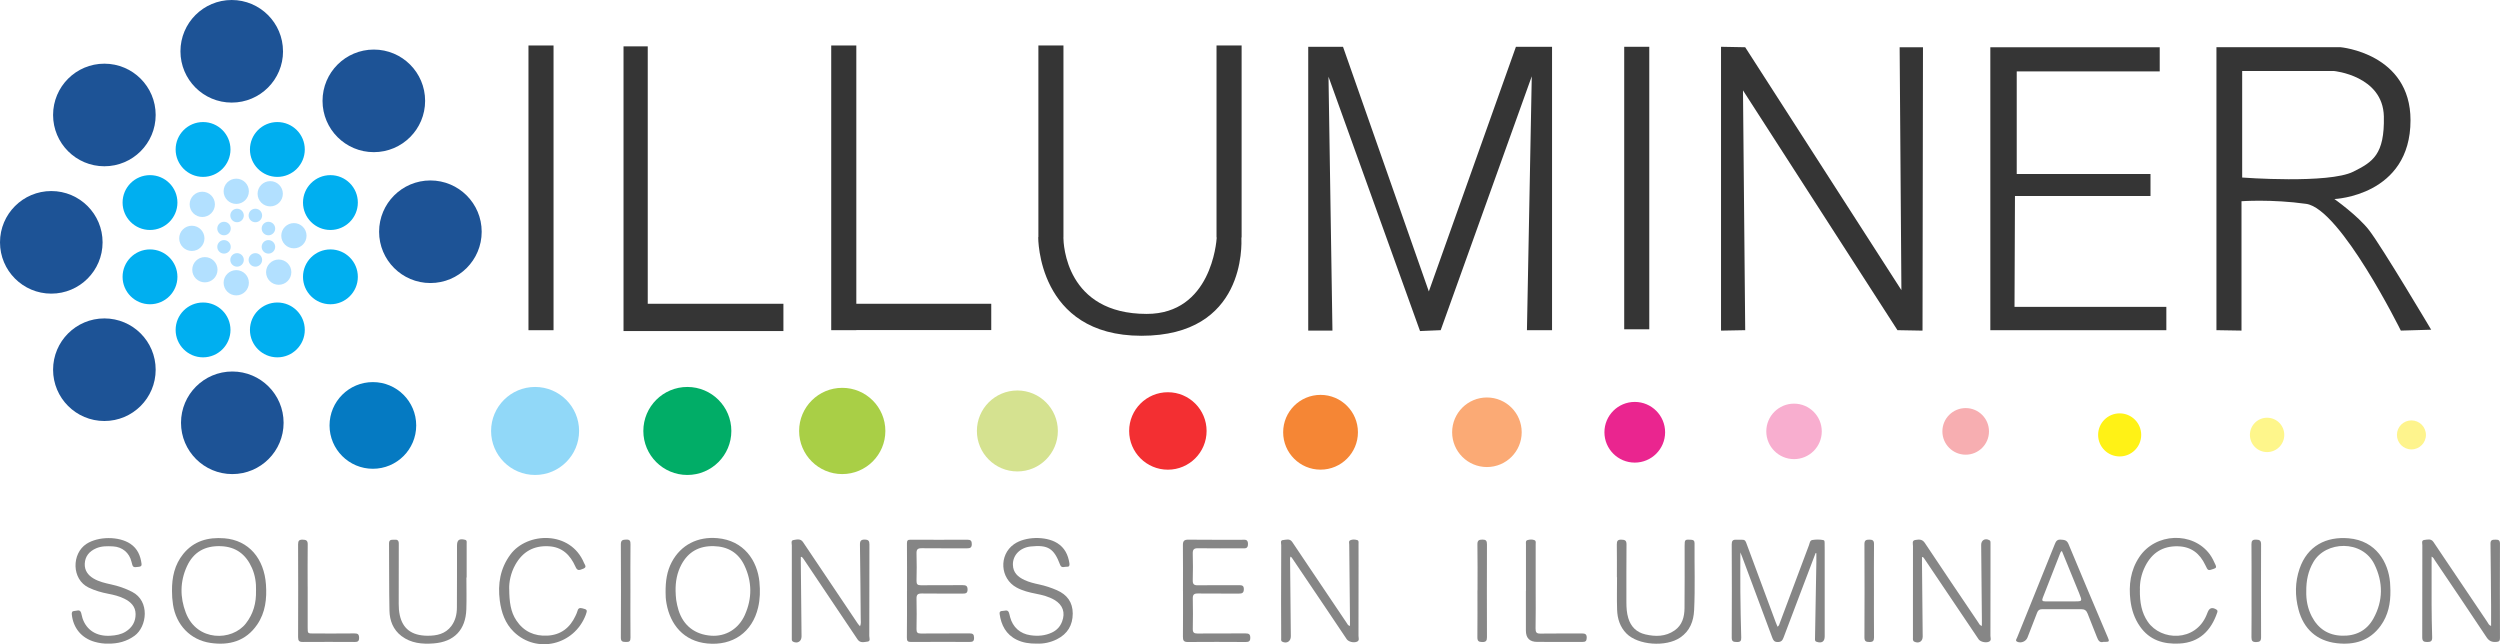 <?xml version="1.0" encoding="UTF-8"?> <svg xmlns="http://www.w3.org/2000/svg" id="Capa_1" data-name="Capa 1" viewBox="0 0 710.16 183"><defs><style> .cls-1 { fill: #f7aeb1; } .cls-2 { fill: #f8aecf; } .cls-3 { fill: #f58635; } .cls-4 { fill: #01ad67; } .cls-5 { fill: #f32f32; } .cls-6 { fill: #ea258f; } .cls-7 { fill: #fef48d; } .cls-8 { fill: #fff216; } .cls-9 { fill: #fef68b; } .cls-10 { fill: #fbaa75; } .cls-11 { fill: #00aff0; } .cls-12 { fill: #91d8f8; } .cls-13 { fill: #858585; } .cls-14 { fill: #b2e0ff; } .cls-15 { fill: #a9cf46; } .cls-16 { fill: #d5e290; } .cls-17 { fill: #1d5396; } .cls-18 { fill: #057ac2; } .cls-19 { fill: #868686; } .cls-20 { fill: #878787; } .cls-21 { fill: #353535; } </style></defs><path class="cls-17" d="m44.22,32.66c0,8.05-6.52,14.57-14.57,14.57s-14.57-6.52-14.57-14.57,6.52-14.57,14.57-14.57,14.57,6.52,14.57,14.57"></path><path class="cls-17" d="m29.14,68.84c0,8.05-6.52,14.57-14.57,14.57S0,76.89,0,68.84s6.52-14.57,14.57-14.57,14.57,6.52,14.57,14.57"></path><path class="cls-17" d="m44.22,105.02c0,8.05-6.52,14.57-14.57,14.57s-14.57-6.52-14.57-14.57,6.52-14.57,14.57-14.57,14.57,6.52,14.57,14.57"></path><path class="cls-17" d="m80.56,120.1c0,8.05-6.52,14.57-14.57,14.57s-14.57-6.53-14.57-14.57,6.52-14.57,14.57-14.57,14.57,6.52,14.57,14.57"></path><path class="cls-17" d="m136.83,65.83c0,8.05-6.52,14.57-14.57,14.57s-14.57-6.52-14.57-14.57,6.52-14.57,14.57-14.57,14.57,6.52,14.57,14.57"></path><path class="cls-17" d="m120.76,28.65c0,8.05-6.52,14.57-14.57,14.57s-14.57-6.52-14.57-14.57,6.52-14.57,14.57-14.57,14.57,6.52,14.57,14.57"></path><path class="cls-17" d="m80.4,14.57c0,8.05-6.52,14.57-14.57,14.57s-14.57-6.52-14.57-14.57S57.78,0,65.82,0s14.57,6.52,14.57,14.57"></path><path class="cls-11" d="m65.47,42.46c0,4.3-3.49,7.79-7.79,7.79s-7.79-3.49-7.79-7.79,3.48-7.79,7.79-7.79,7.79,3.49,7.79,7.79"></path><path class="cls-11" d="m86.58,42.46c0,4.3-3.49,7.79-7.79,7.79s-7.79-3.49-7.79-7.79,3.48-7.79,7.79-7.79,7.79,3.49,7.79,7.79"></path><path class="cls-11" d="m101.65,57.54c0,4.3-3.49,7.79-7.79,7.79s-7.79-3.49-7.79-7.79,3.48-7.79,7.79-7.79,7.79,3.49,7.79,7.79"></path><path class="cls-18" d="m118.23,120.85c0,6.8-5.51,12.31-12.31,12.31s-12.31-5.51-12.31-12.31,5.51-12.31,12.31-12.31,12.31,5.51,12.31,12.31"></path><path class="cls-11" d="m86.58,93.72c0,4.3-3.49,7.79-7.79,7.79s-7.79-3.49-7.79-7.79,3.48-7.79,7.79-7.79,7.79,3.49,7.79,7.79"></path><path class="cls-11" d="m65.47,93.72c0,4.3-3.49,7.79-7.79,7.79s-7.79-3.49-7.79-7.79,3.48-7.79,7.79-7.79,7.79,3.49,7.79,7.79"></path><path class="cls-11" d="m50.4,78.64c0,4.3-3.49,7.79-7.79,7.79s-7.79-3.49-7.79-7.79,3.48-7.79,7.79-7.79,7.79,3.49,7.79,7.79"></path><path class="cls-11" d="m50.4,57.54c0,4.3-3.49,7.79-7.79,7.79s-7.79-3.49-7.79-7.79,3.48-7.79,7.79-7.79,7.79,3.49,7.79,7.79"></path><path class="cls-11" d="m101.65,78.64c0,4.3-3.49,7.79-7.79,7.79s-7.79-3.49-7.79-7.79,3.48-7.79,7.79-7.79,7.79,3.49,7.79,7.79"></path><path class="cls-14" d="m61.05,58.05c0,1.98-1.61,3.59-3.59,3.59s-3.59-1.61-3.59-3.59,1.61-3.59,3.59-3.59,3.59,1.61,3.59,3.59"></path><path class="cls-14" d="m58.08,67.71c0,1.98-1.61,3.58-3.59,3.58s-3.59-1.6-3.59-3.58,1.6-3.59,3.59-3.59,3.59,1.61,3.59,3.59"></path><path class="cls-14" d="m61.79,76.62c0,1.98-1.61,3.59-3.59,3.59s-3.59-1.6-3.59-3.59,1.61-3.59,3.59-3.59,3.59,1.61,3.59,3.59"></path><path class="cls-14" d="m70.7,80.32c0,1.98-1.61,3.59-3.59,3.59s-3.59-1.61-3.59-3.59,1.61-3.59,3.59-3.59,3.59,1.61,3.59,3.59"></path><path class="cls-14" d="m82.76,77.31c0,1.98-1.61,3.59-3.59,3.59s-3.59-1.61-3.59-3.59,1.61-3.59,3.59-3.59,3.59,1.61,3.59,3.59"></path><path class="cls-14" d="m87.08,66.96c0,1.98-1.6,3.58-3.59,3.58s-3.59-1.6-3.59-3.58,1.61-3.59,3.59-3.59,3.59,1.61,3.59,3.59"></path><path class="cls-14" d="m80.35,55.04c0,1.98-1.61,3.59-3.59,3.59s-3.59-1.61-3.59-3.59,1.61-3.59,3.59-3.59,3.59,1.61,3.59,3.59"></path><path class="cls-14" d="m70.7,54.34c0,1.98-1.61,3.59-3.59,3.59s-3.59-1.61-3.59-3.59,1.61-3.59,3.59-3.59,3.59,1.6,3.59,3.59"></path><path class="cls-14" d="m69.26,61.21c0,1.06-.86,1.92-1.92,1.92s-1.92-.86-1.92-1.92.86-1.92,1.92-1.92,1.92.86,1.92,1.92"></path><path class="cls-14" d="m74.46,61.21c0,1.06-.86,1.92-1.92,1.92s-1.92-.86-1.92-1.92.86-1.92,1.92-1.92,1.92.86,1.92,1.92"></path><path class="cls-14" d="m78.17,64.92c0,1.06-.86,1.92-1.92,1.92s-1.92-.86-1.92-1.92.86-1.92,1.92-1.92,1.92.86,1.92,1.92"></path><path class="cls-14" d="m74.46,73.83c0,1.06-.86,1.92-1.92,1.92s-1.92-.86-1.92-1.92.86-1.92,1.92-1.92,1.92.86,1.92,1.92"></path><path class="cls-14" d="m69.26,73.83c0,1.06-.86,1.92-1.92,1.92s-1.92-.86-1.92-1.92.86-1.92,1.92-1.92,1.92.86,1.92,1.92"></path><path class="cls-14" d="m65.55,70.12c0,1.06-.86,1.92-1.92,1.92s-1.91-.86-1.91-1.92.86-1.92,1.91-1.92,1.92.86,1.92,1.92"></path><path class="cls-14" d="m65.55,64.92c0,1.06-.86,1.92-1.92,1.92s-1.91-.86-1.91-1.92.86-1.92,1.91-1.92,1.92.86,1.92,1.92"></path><path class="cls-14" d="m78.17,70.12c0,1.06-.86,1.92-1.92,1.92s-1.92-.86-1.92-1.92.86-1.92,1.92-1.92,1.92.86,1.92,1.92"></path><rect class="cls-21" x="150.12" y="12.92" width="7.12" height="80.88"></rect><polygon class="cls-21" points="184 86.29 184 13.17 177.12 13.17 177.12 94.04 177.15 94.04 184 94.04 222.54 94.04 222.54 86.29 184 86.29"></polygon><polygon class="cls-21" points="281.58 86.29 243.25 86.29 243.25 12.92 236.12 12.92 236.12 93.79 243.25 93.79 243.25 93.76 281.58 93.76 281.58 86.29"></polygon><path class="cls-21" d="m352.69,12.92h-7.12v54.54h.06c-.08,1.34-1.62,21.71-19.89,21.71-22.93,0-23.65-19.77-23.67-21.71h.02V12.92h-7.12v54.44h-.05s-.33,28.02,29.32,28.02,28.45-25.92,28.4-27.92h.06V12.92Z"></path><circle class="cls-12" cx="152" cy="122.42" r="12.5"></circle><circle class="cls-4" cx="195.25" cy="122.42" r="12.5"></circle><circle class="cls-15" cx="239.25" cy="122.42" r="12.25"></circle><circle class="cls-16" cx="289" cy="122.42" r="11.5"></circle><circle class="cls-5" cx="331.75" cy="122.42" r="11"></circle><circle class="cls-3" cx="375.12" cy="122.79" r="10.62"></circle><circle class="cls-10" cx="422.38" cy="122.79" r="9.88"></circle><circle class="cls-6" cx="464.38" cy="122.79" r="8.62"></circle><circle class="cls-2" cx="509.62" cy="122.54" r="7.88"></circle><circle class="cls-1" cx="558.38" cy="122.54" r="6.62"></circle><circle class="cls-8" cx="602.12" cy="123.54" r="6.12"></circle><circle class="cls-9" cx="644" cy="123.54" r="4.88"></circle><circle class="cls-7" cx="685" cy="123.54" r="4.12"></circle><polygon class="cls-21" points="371.62 93.92 371.62 13.29 381.5 13.29 405.88 82.79 430.62 13.29 440.88 13.29 440.88 93.79 433.75 93.79 435.12 21.67 409.25 93.79 403.38 94.04 377.38 21.79 378.5 93.92 371.62 93.92"></polygon><rect class="cls-21" x="461.38" y="13.29" width="7.12" height="80.25"></rect><polygon class="cls-21" points="488.88 93.92 488.88 13.29 495.75 13.42 540.12 82.42 539.62 13.42 546.25 13.42 546.12 93.92 539 93.79 495.12 25.67 495.75 93.79 488.88 93.92"></polygon><polygon class="cls-21" points="565.38 13.42 565.38 93.79 615.38 93.79 615.38 87.17 572.25 87.17 572.38 55.67 610.88 55.67 610.88 49.42 572.88 49.42 572.88 20.29 613.5 20.29 613.5 13.42 565.38 13.42"></polygon><path class="cls-21" d="m673,65.42c-3.21-4.17-9.88-8.88-9.88-8.88,0,0,21.62-.88,21.62-22.38,0-19-19.88-20.75-19.88-20.75h-35.25v80.38l7.12.12v-36.75s8.62-.62,18.38.75,26.88,36,26.88,36l8.62-.25s-13.88-23.38-17.62-28.25Zm-36.08-15v-30.25h26.08s13.92,1.33,14.17,12.92c.23,10.84-3.17,12.92-8.67,15.67-7.03,3.52-31.58,1.67-31.58,1.67Z"></path><path class="cls-13" d="m515.75,157.1c-1.52,3.99-3.03,7.98-4.55,11.97-1.52,4-3.05,7.99-4.54,12-.31.83-.66,1.31-1.68,1.31-1,0-1.27-.51-1.56-1.29-2.84-7.68-5.71-15.36-8.58-23.03-.15-.4-.32-.78-.47-1.14,0,3.72-.03,7.43,0,11.13.04,4.36.13,8.71.25,13.07.03.94-.26,1.28-1.21,1.25-.88-.03-1.5-.02-1.49-1.24.05-8.84.04-17.67,0-26.51,0-.97.28-1.35,1.3-1.31,2.79.12,2.31-.51,3.35,2.31,2.61,7.04,5.22,14.09,7.84,21.13.15.41.33.8.52,1.28.48-.29.53-.75.67-1.12,2.75-7.33,5.49-14.67,8.25-22.01.22-.57.24-1.4,1-1.51,1.02-.16,2.07-.17,3.1.03.39.08.35.5.36.81.02.76.02,1.52.02,2.28,0,8.08,0,16.15,0,24.23,0,1.51-.81,2.06-2.29,1.58-.53-.17-.47-.57-.46-.97.13-7.19.26-14.39.38-21.58.02-.88,0-1.75,0-2.63-.08-.01-.15-.03-.23-.04Z"></path><path class="cls-13" d="m227.48,158.25c0,.43,0,.85,0,1.28.07,7.08.14,14.15.21,21.23.01,1.43-1.13,2.14-2.4,1.52-.42-.21-.37-.58-.37-.93-.01-1.36,0-2.72,0-4.08,0-7.44,0-14.88.01-22.32,0-.54-.33-1.42.45-1.54.91-.14,2.01-.51,2.73.58,1.84,2.76,3.7,5.51,5.55,8.26,3.32,4.94,6.64,9.89,9.96,14.83.17.26.39.48.68.83.36-.79.2-1.5.2-2.19-.06-7-.11-14-.22-20.99-.02-1.08.3-1.49,1.42-1.45,1.01.03,1.27.4,1.27,1.36-.03,8.68-.01,17.36-.04,26.03,0,.55.43,1.49-.51,1.59-.95.1-2.06.51-2.83-.64-1.83-2.77-3.7-5.51-5.55-8.26-3.25-4.84-6.5-9.69-9.75-14.54-.15-.23-.35-.43-.53-.64l-.27.05Z"></path><path class="cls-19" d="m562.98,177.81c0-.69,0-1.3,0-1.92-.07-7.03-.14-14.07-.2-21.1-.01-1.33,1.09-1.98,2.28-1.37.48.24.36.67.37,1.05.01,2.16,0,4.32,0,6.48,0,6.56,0,13.11-.02,19.67,0,.57.38,1.34-.46,1.68-.92.38-2.43,0-2.91-.72-1.9-2.81-3.8-5.63-5.69-8.45-3.24-4.81-6.47-9.62-9.71-14.42-.13-.19-.21-.44-.67-.5,0,.59,0,1.16,0,1.74.07,6.95.14,13.91.2,20.86.01,1.39-1.08,2.07-2.35,1.48-.52-.24-.42-.73-.42-1.15-.01-2.8,0-5.6,0-8.4,0-5.88-.01-11.75.01-17.63,0-.61-.34-1.56.6-1.71.97-.16,1.98-.35,2.75.8,5.02,7.56,10.11,15.07,15.18,22.59.23.34.36.81,1.04,1.02Z"></path><path class="cls-13" d="m690.73,158.13c0,4.64-.02,9.15,0,13.66.02,3.08.06,6.16.16,9.23.04,1.08-.37,1.36-1.4,1.35-1,0-1.42-.24-1.42-1.34.03-8.72.01-17.44.03-26.15,0-.53-.32-1.4.53-1.49.88-.1,1.94-.47,2.63.57.91,1.36,1.83,2.72,2.74,4.08,4.17,6.2,8.34,12.41,12.53,18.6.27.4.43.94,1.1,1.18,0-1.93.01-3.78,0-5.64-.05-5.92-.08-11.84-.17-17.75-.02-1.09.57-1.11,1.36-1.13.82-.02,1.33.08,1.33,1.14-.03,8.96-.03,17.92,0,26.87,0,.81-.33.98-1.07,1.04-1.22.09-2.03-.24-2.76-1.35-4.85-7.33-9.79-14.61-14.71-21.9-.21-.32-.33-.73-.88-.99Z"></path><path class="cls-19" d="m383.48,177.8c0-.63,0-1.21,0-1.79-.07-7.08-.14-14.15-.21-21.23,0-.46-.23-1.07.29-1.31.62-.29,1.35-.25,2-.04.47.15.35.67.35,1.05.01,2.04.01,4.08.01,6.12,0,6.68,0,13.36-.02,20.03,0,.57.37,1.35-.47,1.67-.96.37-2.4,0-2.89-.75-1.99-2.95-3.96-5.91-5.95-8.86-3.21-4.77-6.43-9.54-9.65-14.3-.06-.09-.17-.15-.33-.29-.24.44-.14.88-.14,1.29.06,7.12.14,14.23.21,21.35.01,1.43-1.13,2.16-2.4,1.56-.49-.23-.34-.68-.34-1.05-.02-3.44-.03-6.88-.03-10.31,0-5.36.01-10.72.04-16.07,0-.53-.36-1.4.52-1.46.87-.07,1.91-.52,2.62.56,1.54,2.34,3.12,4.65,4.68,6.97,3.59,5.34,7.18,10.68,10.78,16.02.21.31.33.73.94.86Z"></path><path class="cls-19" d="m336.04,167.82c0-4.32.03-8.63-.02-12.95-.01-1.19.36-1.59,1.58-1.57,5.08.06,10.15.02,15.23.03.82,0,1.66-.2,1.68,1.18.01,1.46-.87,1.25-1.74,1.25-4.16,0-8.31.04-12.47-.02-1.17-.02-1.51.38-1.48,1.52.07,2.52.07,5.04,0,7.55-.03,1.08.29,1.47,1.42,1.45,3.88-.06,7.75-.02,11.63-.03.82,0,1.48,0,1.46,1.16-.02,1.07-.53,1.24-1.43,1.23-3.88-.03-7.75.02-11.63-.03-1.09-.01-1.47.32-1.44,1.44.07,2.88.05,5.76,0,8.63-.02,1,.33,1.3,1.31,1.3,4.56-.04,9.11,0,13.67-.03.95,0,1.36.23,1.35,1.26,0,1.01-.45,1.18-1.31,1.18-5.48-.03-10.95-.05-16.43,0-1.18.01-1.4-.46-1.39-1.48.04-4.36.02-8.71.02-13.07Z"></path><path class="cls-13" d="m294.44,182.83c-2.04.02-3.91-.26-5.62-1.1-3.05-1.49-4.42-4.14-4.87-7.37-.08-.61.31-.82.78-.81.65.02,1.48-.52,1.87.47.16.41.21.85.33,1.27.77,2.89,2.85,4.74,5.8,5.16,2.1.31,4.16.14,6.09-.77,1.35-.63,2.33-1.67,2.87-3.08.99-2.57.24-4.76-2.13-6.17-1.64-.97-3.46-1.42-5.31-1.78-1.89-.37-3.75-.82-5.46-1.75-4.7-2.53-5.11-9.23-.75-12.31,3.12-2.21,8.97-2.36,12.25-.34,2.15,1.32,3.12,3.34,3.49,5.74.08.52.03,1.05-.66.99-.68-.06-1.57.53-1.97-.53-1.75-4.67-3.45-5.73-8.34-5.22-3.05.32-5.14,2.47-5.08,5.2.05,2.23,1.42,3.45,3.27,4.32,1.35.63,2.78.97,4.23,1.28,1.72.37,3.39.92,5.01,1.63,2.89,1.27,4.48,3.41,4.49,6.6,0,3.35-1.49,5.82-4.5,7.33-1.86.93-3.84,1.33-5.78,1.23Z"></path><path class="cls-19" d="m30.68,182.83c-1.21.04-2.52-.15-3.79-.51-3.73-1.05-6.1-3.93-6.49-7.77-.06-.59.09-.98.7-.99.68,0,1.56-.6,1.94.5.17.49.22,1.02.38,1.51,1.12,3.43,4.02,5.26,7.93,5.02,1.53-.09,3.03-.34,4.36-1.17,1.84-1.15,2.83-2.84,2.81-4.99-.02-2.18-1.4-3.48-3.23-4.38-1.44-.71-3-1.09-4.58-1.39-1.89-.36-3.72-.89-5.47-1.72-4.97-2.35-4.9-9.73-.65-12.46,3.33-2.14,9.17-2.2,12.46,0,2.02,1.36,2.86,3.36,3.16,5.67.07.56-.14.77-.7.85-1.73.23-1.76.23-2.16-1.44-.61-2.54-2.59-4.2-5.21-4.35-1.64-.09-3.28-.13-4.84.55-1.93.84-3.13,2.26-3.22,4.38-.08,1.88.9,3.25,2.51,4.2,1.54.91,3.26,1.29,4.97,1.67,2.08.45,4.07,1.13,5.97,2.11,5.12,2.62,4.25,9.91.68,12.49-2.24,1.61-4.72,2.27-7.55,2.22Z"></path><path class="cls-13" d="m257.65,167.95c0-4.52.02-9.04-.02-13.56,0-.76.15-1.09.97-1.08,5.4.03,10.8.03,16.2,0,.93,0,1.26.33,1.25,1.27,0,1.01-.51,1.18-1.36,1.18-4.28-.02-8.56.02-12.84-.03-1.13-.01-1.54.29-1.5,1.48.08,2.6.06,5.2,0,7.8-.02.94.29,1.25,1.24,1.24,3.96-.04,7.92,0,11.88-.03.92,0,1.38.2,1.38,1.25,0,1.05-.54,1.15-1.36,1.15-3.88-.02-7.76.03-11.64-.03-1.15-.02-1.53.34-1.5,1.49.07,2.88.05,5.76,0,8.64-.02.93.28,1.25,1.23,1.24,4.6-.04,9.2,0,13.8-.04.98,0,1.31.27,1.32,1.28.01,1.06-.5,1.15-1.33,1.15-5.52-.02-11.04-.03-16.56.01-.93,0-1.22-.24-1.2-1.22.06-4.4.03-8.8.03-13.2Z"></path><path class="cls-13" d="m459.3,163.97c0-3.12.03-6.24-.02-9.36-.01-.98.3-1.35,1.3-1.31.94.03,1.46.17,1.45,1.32-.05,5.48-.03,10.96-.03,16.44,0,1.52.09,3.05.53,4.51.73,2.46,2.34,4.05,4.86,4.64,2.9.68,5.73.65,8.29-1.12,2.19-1.52,2.8-3.85,2.83-6.31.07-5.92.02-11.84.03-17.76,0-1.76.09-1.8,1.84-1.7.72.04.98.32.98,1.02-.05,6.32.18,12.64-.12,18.95-.15,3.15-1.19,5.94-3.96,7.82-4.05,2.75-11.96,2.18-15.26-1.15-1.85-1.87-2.58-4.23-2.66-6.76-.1-3.08-.02-6.16-.02-9.24-.01,0-.02,0-.04,0Z"></path><path class="cls-19" d="m132.49,164.07c0,3,.08,6-.02,8.99-.19,5.85-3.44,9.26-9.28,9.71-3.24.25-6.42-.03-9.14-2.09-2.38-1.81-3.36-4.39-3.42-7.23-.13-6.35-.06-12.71-.12-19.07-.01-1.24.81-1.01,1.54-1.07.84-.07,1.23.21,1.23,1.13-.03,5.72-.01,11.43-.02,17.15,0,1.04.07,2.08.29,3.1.83,3.9,3.39,5.86,7.85,5.9,2.63.02,5.12-.48,6.83-2.78,1.14-1.54,1.55-3.33,1.56-5.2.04-5.88.02-11.75.03-17.63,0-1.6.63-2.04,2.23-1.66.65.15.51.61.51,1.03,0,3.24,0,6.48,0,9.71-.02,0-.04,0-.06,0Z"></path><path class="cls-13" d="m144.65,167.25c.03,3.74.39,6.54,2.03,9,2.09,3.14,5.11,4.5,8.82,4.31,3.81-.2,6.4-2.22,7.98-5.62.22-.47.45-.95.58-1.44.2-.78.67-.87,1.35-.7,1.4.33,1.5.49.98,1.87-3.27,8.59-13.88,11.13-20.41,4.84-2.5-2.41-3.58-5.58-4.01-8.92-.6-4.7.1-9.13,3.03-13.08,4.73-6.4,17.09-6.85,20.91,2.43.2.48.88,1.13-.15,1.58-1.4.62-1.81.55-2.3-.56-1.49-3.34-3.77-5.6-7.66-5.79-4.23-.21-7.32,1.56-9.39,5.21-1.36,2.4-1.82,5.01-1.77,6.87Z"></path><path class="cls-19" d="m607.86,167.66c-.02,3.41.45,6.36,2.27,8.99,3.76,5.44,13.47,5.72,16.65-1.9.12-.3.23-.59.36-.89.5-1.21,1.27-1.42,2.43-.73.43.25.37.54.25.91-1.7,4.98-4.97,8.48-10.75,8.77-4.54.23-8.48-.97-11.2-4.89-1.54-2.21-2.37-4.72-2.69-7.36-.52-4.36,0-8.53,2.5-12.3,4.58-6.92,15.2-7.36,20.04-.8.69.94,1.17,1.99,1.65,3.05.25.55.2.82-.45,1.05-1.7.59-1.69.63-2.46-1.02-1.56-3.31-3.99-5.27-7.81-5.36-4.32-.1-7.33,1.86-9.25,5.62-1.15,2.25-1.62,4.67-1.52,6.87Z"></path><path class="cls-19" d="m433.47,167.85c0-4.4,0-8.79,0-13.19,0-.45-.16-1.06.44-1.24.65-.19,1.37-.24,2,.03.48.21.32.77.32,1.19,0,4.28,0,8.55,0,12.83,0,3.68.05,7.35-.03,11.03-.02,1.13.25,1.51,1.44,1.48,3.91-.07,7.83,0,11.75-.04.94,0,1.37.24,1.34,1.27-.03.91-.38,1.15-1.23,1.14-4.28-.03-8.55-.01-12.83-.01q-3.22,0-3.22-3.22c0-3.76,0-7.51,0-11.27Z"></path><path class="cls-13" d="m87.4,166.63c0,3.88,0,7.76,0,11.64,0,1.68,0,1.68,1.64,1.68,3.88,0,7.76.03,11.64-.02.97-.01,1.32.26,1.33,1.28,0,1.05-.5,1.15-1.33,1.15-4.88-.02-9.76-.04-14.64,0-1.05.01-1.36-.31-1.36-1.36.04-8.8.03-17.59,0-26.39,0-.98.28-1.33,1.29-1.31.97.02,1.46.22,1.44,1.34-.05,4-.02,8-.02,12h0Z"></path><path class="cls-19" d="m179.08,167.84c0,4.44-.03,8.87.02,13.31.01.99-.33,1.24-1.24,1.21-.87-.03-1.51,0-1.5-1.23.05-8.83.05-17.67,0-26.5,0-1.25.57-1.31,1.53-1.35,1.07-.04,1.22.41,1.21,1.36-.05,4.4-.02,8.79-.02,13.19Z"></path><path class="cls-20" d="m419.71,167.7c0-4.36.04-8.71-.03-13.07-.02-1.12.44-1.34,1.41-1.35.99-.01,1.31.32,1.3,1.32-.03,8.79-.03,17.58,0,26.38,0,1.01-.25,1.41-1.34,1.4-1.03-.01-1.39-.3-1.38-1.37.05-4.44.02-8.87.02-13.31Z"></path><path class="cls-19" d="m532.32,167.87c0,4.4-.02,8.79.02,13.18,0,.99-.3,1.33-1.29,1.32-.96-.01-1.43-.17-1.43-1.31.04-8.83.04-17.66,0-26.49,0-1.04.41-1.28,1.35-1.28.93,0,1.38.21,1.37,1.26-.05,4.43-.02,8.87-.02,13.3Z"></path><path class="cls-19" d="m639.58,167.79c0-4.4.02-8.8-.02-13.19-.01-.99.3-1.33,1.3-1.31.97.02,1.44.23,1.43,1.34-.04,8.8-.03,17.59,0,26.39,0,1.06-.36,1.35-1.39,1.37-1.08.01-1.35-.37-1.34-1.39.05-4.4.02-8.8.02-13.19Z"></path><path class="cls-19" d="m215.74,165.39c-.61-6.26-4.51-11.87-11.96-12.52-5.57-.49-10.35,1.88-12.96,6.8-1.36,2.57-1.78,5.36-1.75,8.61-.03.84.05,2.03.27,3.21,1.08,5.92,4.84,10.64,11.57,11.3,7.22.71,12.81-3.18,14.45-10.25.55-2.36.61-4.74.37-7.15Zm-4.15,9.29c-1.8,4.02-5.49,6.19-9.58,5.9-4.63-.33-7.91-2.89-9.27-7.26-.29-.95-.51-1.93-.66-2.92-.13-.82-.12-1.67-.17-2.51-.05-2.65.41-5.2,1.67-7.54,1.95-3.62,5.03-5.3,9.15-5.21,4.03.09,7.02,1.88,8.73,5.48,2.19,4.62,2.22,9.38.13,14.05Z"></path><path class="cls-13" d="m75.55,166.04c-.51-7.31-4.83-12.58-11.83-13.13-4.6-.36-8.68.74-11.69,4.48-2.41,3-3.22,6.55-3.17,10.53-.01,1.16.08,2.51.29,3.86.89,5.74,4.91,10,10.63,10.85,5.34.79,10.05-.49,13.28-5.21,2.35-3.44,2.77-7.37,2.49-11.38Zm-2.83,1.72c.1,3.55-.77,6.63-2.87,9.33-3.92,5.06-13.91,5.23-17.07-3.04-1.68-4.38-1.66-8.87.32-13.18,1.86-4.07,5.16-5.89,9.63-5.72,4.32.16,7.15,2.36,8.85,6.21.92,2.09,1.21,4.29,1.15,6.39Z"></path><path class="cls-19" d="m678.92,165.36c-.5-5.52-3.87-11.77-11.74-12.45-6.34-.55-11.72,2.1-13.96,8.65-1.3,3.8-1.32,7.7-.3,11.58,1.45,5.53,5.21,8.92,10.85,9.57,4.99.58,9.4-.68,12.49-4.96,2.15-2.97,2.83-6.39,2.77-10-.04-.8-.04-1.6-.11-2.4Zm-4.72,10.35c-1.93,3.48-5.07,4.99-8.97,4.87-3.88-.12-6.73-2-8.53-5.45-1.19-2.29-1.64-4.74-1.57-7.19-.03-2.99.53-5.71,2-8.25,3.5-6.08,13.92-6.42,17.36.62,2.5,5.1,2.51,10.35-.29,15.4Z"></path><path class="cls-13" d="m598.66,180.85c-3.7-8.76-7.44-17.51-11.07-26.3-.49-1.19-1.24-1.19-2.23-1.26-1.05-.07-1.36.52-1.68,1.32-2.35,5.86-4.72,11.71-7.08,17.57-1.21,3-2.44,6-3.64,9-.14.34-.58.81.07,1.12,1.07.5,2.47-.09,2.9-1.19.91-2.35,1.84-4.68,2.73-7.04.26-.69.65-1.02,1.41-1.02,3.72.02,7.44.02,11.15,0,.91,0,1.45.33,1.79,1.23.84,2.25,1.8,4.44,2.65,6.69.37.97.79,1.67,1.82,1.37,1.79,0,1.82,0,1.19-1.5Zm-9.53-10.02c-2.71,0-5.43-.01-8.14,0-.74,0-1.05-.18-.73-.97,1.69-4.31,3.36-8.62,5.05-12.93.04-.1.15-.17.39-.44,1.7,4.15,3.33,8.13,4.95,12.12.9,2.22.88,2.23-1.5,2.23Z"></path></svg> 